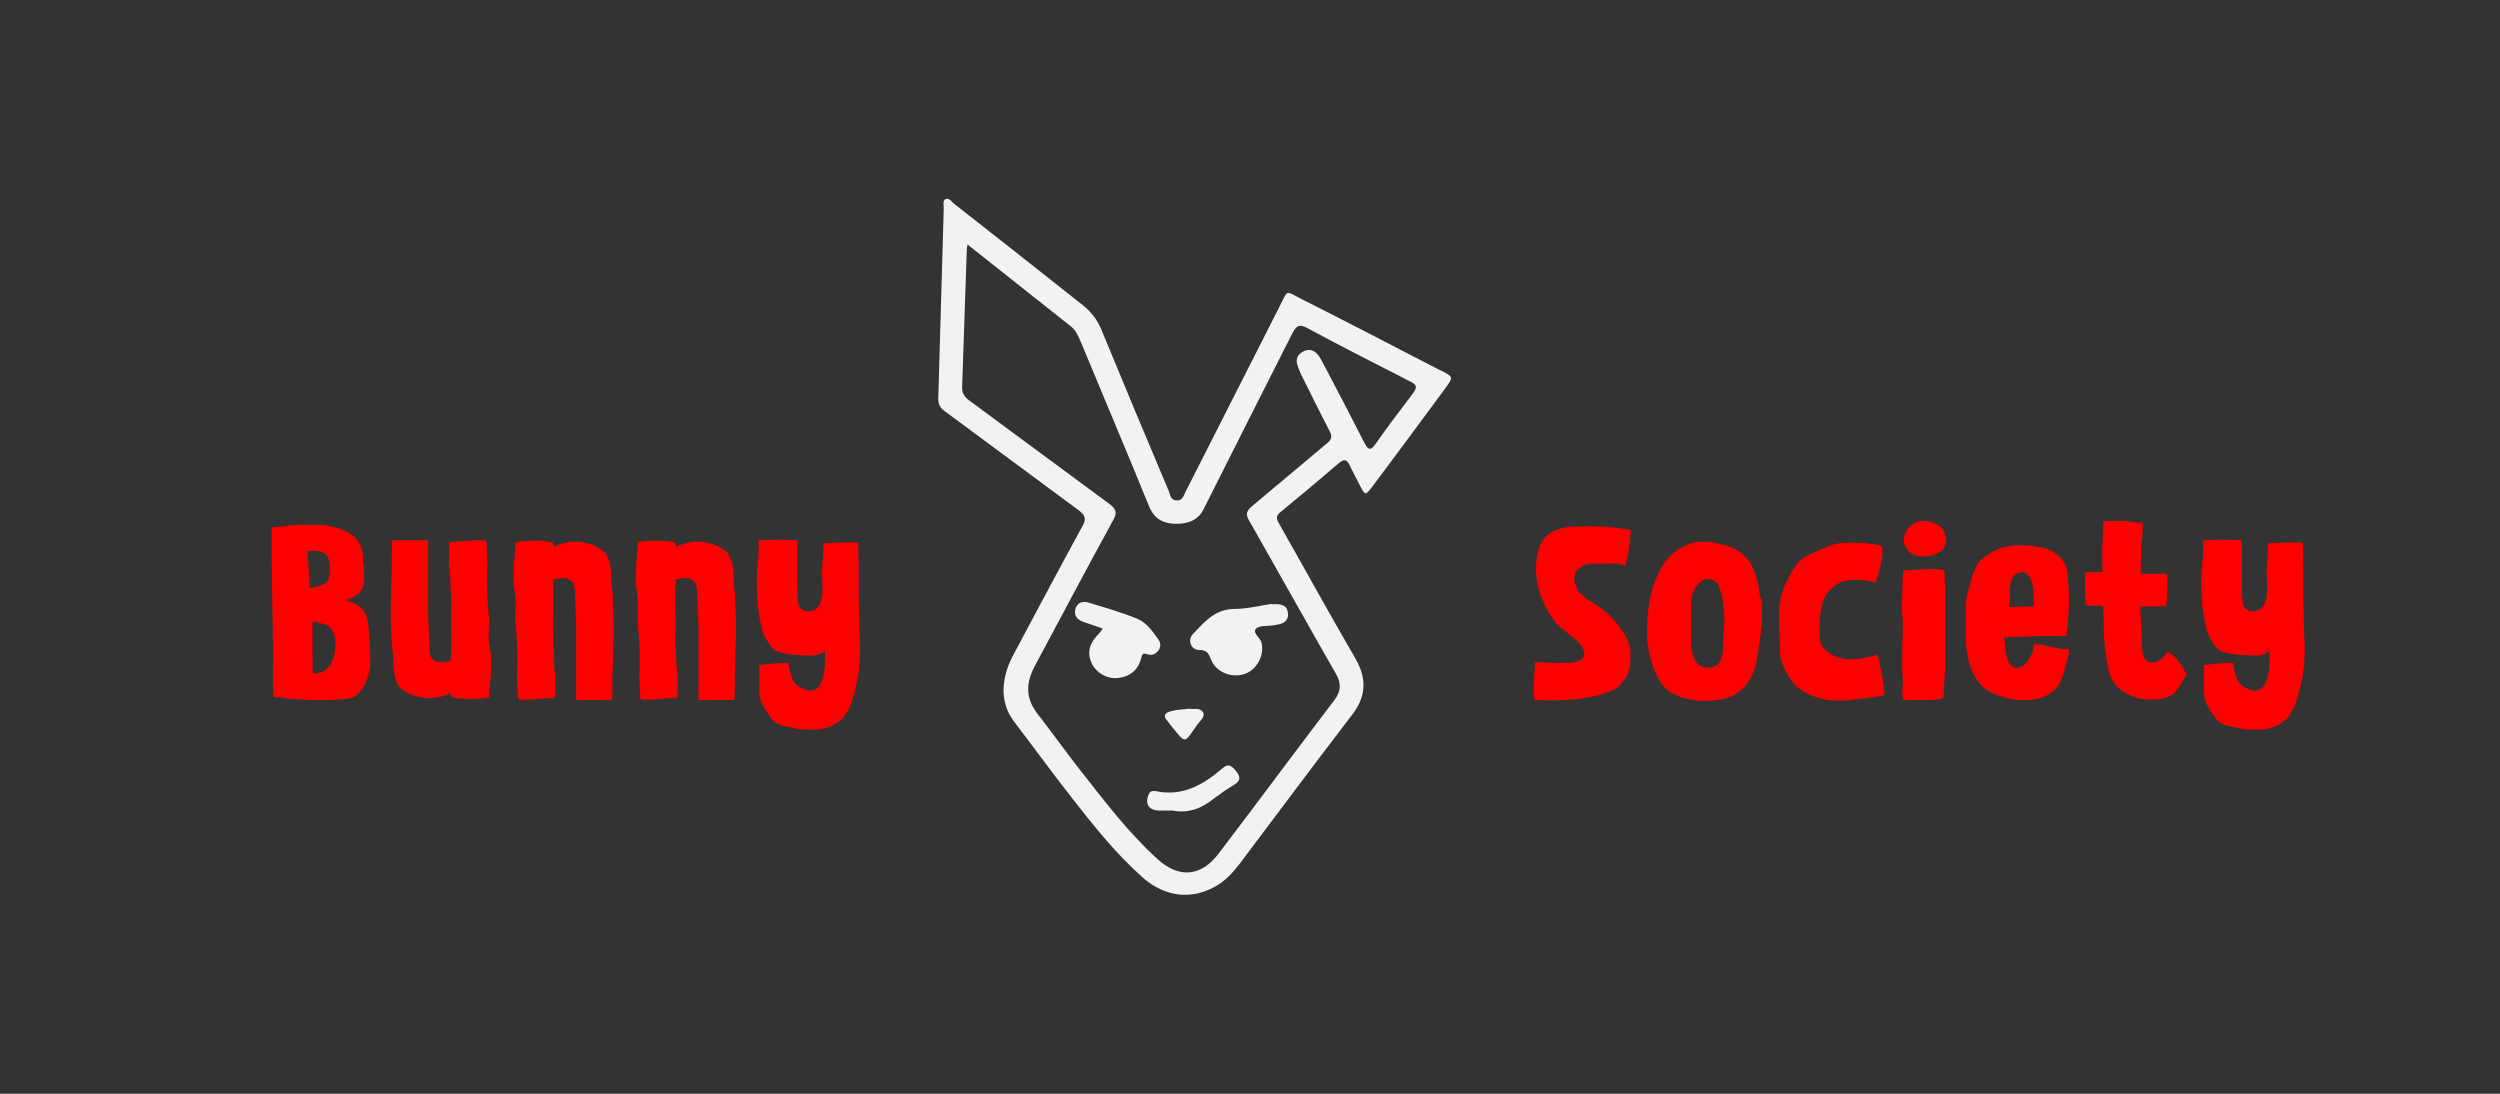 <?xml version="1.0" encoding="UTF-8"?>
<svg id="Layer_1" data-name="Layer 1" xmlns="http://www.w3.org/2000/svg" viewBox="0 0 64 28">
  <rect x="0" y="0" width="64" height="28" fill="#333333" stroke="none"/>
  <defs>
    <style>
      .cls-1 {
        fill: red;
      }

      .cls-1, .cls-2 {
        stroke-width: 0px;
      }

      .cls-2 {
        fill: #f2f2f2;
      }
    </style>
  </defs>
  <g>
    <path class="cls-2" d="m36.89,9.49c-1.2-.62-2.39-1.24-3.6-1.85-.38-.19-.31-.24-.52.18-.81,1.59-1.61,3.18-2.42,4.77-.05.1-.08.24-.24.22-.15-.01-.15-.15-.19-.24-.58-1.37-1.15-2.74-1.72-4.12-.1-.25-.26-.46-.47-.63-1.1-.87-2.2-1.74-3.3-2.6-.07-.05-.13-.17-.23-.12-.07.04-.04.15-.04.23-.05,1.62-.09,3.25-.14,4.87,0,.15.04.24.17.33,1.14.84,2.28,1.69,3.42,2.53.17.13.21.22.1.41-.59,1.08-1.17,2.17-1.75,3.26-.16.29-.26.59-.27.92,0,.3.08.57.26.81.49.64.97,1.3,1.47,1.94.57.73,1.14,1.45,1.84,2.07.56.49,1.23.57,1.84.23.26-.14.45-.35.63-.58.96-1.28,1.92-2.56,2.89-3.83.36-.47.37-.92.08-1.43-.67-1.15-1.31-2.32-1.97-3.48-.06-.11-.06-.18.05-.27.5-.41,1-.83,1.49-1.25.15-.13.22-.09.29.07.08.17.17.33.25.49.14.27.14.27.32.04.63-.84,1.25-1.68,1.87-2.52.21-.29.21-.29-.12-.46Zm-.71.57c-.33.43-.66.87-.97,1.31-.14.2-.2.12-.28-.03-.35-.69-.71-1.38-1.07-2.06-.04-.08-.09-.17-.15-.23-.1-.1-.22-.12-.35-.05-.12.06-.18.16-.16.29.02.1.07.21.11.3.24.48.48.97.73,1.45.07.14.05.21-.07.31-.64.53-1.28,1.08-1.92,1.61-.14.12-.17.21-.07.37.74,1.3,1.47,2.61,2.22,3.92.14.24.13.44-.03.66-1,1.31-1.98,2.64-2.98,3.95-.44.58-1.01.63-1.55.14-.76-.69-1.37-1.5-2-2.3-.36-.46-.7-.94-1.06-1.4-.32-.4-.33-.79-.1-1.23.67-1.25,1.33-2.5,2.01-3.74.11-.19.1-.29-.09-.43-1.2-.88-2.39-1.77-3.59-2.65-.12-.09-.18-.18-.18-.33.04-1.18.08-2.35.12-3.53,0-.03.01-.06.02-.13.91.72,1.78,1.41,2.65,2.1.14.11.19.27.26.42.58,1.4,1.17,2.79,1.74,4.19.13.31.35.43.67.44.32,0,.58-.08.73-.39.75-1.5,1.51-2.99,2.26-4.48.1-.19.17-.26.39-.14.87.47,1.74.91,2.62,1.36.17.08.21.14.08.31Z"/>
    <path class="cls-2" d="m32.56,15.47c.25-.02.39.03.41.21.03.18-.08.28-.26.31-.04,0-.08.02-.13.02-.14.02-.34,0-.42.08-.11.11.09.22.13.35.09.31-.1.7-.42.81-.34.12-.74-.04-.87-.37-.06-.15-.1-.24-.3-.24-.21,0-.31-.26-.16-.41.29-.3.55-.63,1.04-.64.35,0,.69-.09.97-.13Z"/>
    <path class="cls-2" d="m28.23,16.09c-.18-.06-.34-.12-.5-.17-.16-.06-.24-.16-.2-.33.05-.17.19-.21.35-.16.41.13.83.24,1.23.41.25.1.4.33.55.54.06.08.06.19-.01.28-.07.08-.15.13-.27.09-.09-.03-.14-.03-.16.08-.08.33-.3.51-.65.53-.26.01-.51-.15-.62-.37-.13-.29-.07-.52.21-.8.02-.02.03-.04.06-.09Z"/>
    <path class="cls-2" d="m30.01,20.75c-.13,0-.23,0-.33,0-.27,0-.38-.17-.27-.42.02-.05.05-.08.11-.08.02,0,.03,0,.05,0,.69.15,1.22-.15,1.71-.57.17-.15.25-.08.37.07.13.16.09.25-.07.35-.17.1-.34.22-.5.34-.32.26-.67.39-1.06.31Z"/>
    <path class="cls-2" d="m30.41,18.14c.13.03.32-.04.39.1.06.12-.1.23-.17.34-.32.45-.26.48-.64.01-.04-.05-.07-.09-.11-.14-.11-.13-.06-.2.09-.24.14-.04.28-.05.44-.06Z"/>
  </g>
  <g>
    <g>
      <path class="cls-1" d="m7,17.85s-.01-.21-.01-.5c0-.43,0-1.07-.02-1.92-.01-.85-.02-1.5-.02-1.93.03,0,.07,0,.13-.01.21-.02.37-.04.49-.05.12,0,.27-.01.45-.01s.35.02.49.05c.15.03.29.09.42.16.11.06.19.14.26.25.06.11.1.22.1.35,0,.04,0,.13.02.26.01.13.02.24.01.32,0,.09-.02.17-.05.25-.06.13-.2.23-.43.29.08.03.15.05.2.07.05.02.1.05.16.1s.11.09.14.15c.02.03.04.08.05.13.01.04.02.08.03.13,0,.05.01.1.02.16,0,.06,0,.1,0,.12.02.21.04.44.04.7,0,.12-.02.24-.06.39-.03.1-.05.15-.06.17-.13.25-.27.38-.42.4-.37.05-.86.06-1.49.01-.04,0-.09-.01-.15-.02-.06,0-.11-.02-.16-.02-.05,0-.1,0-.15,0Zm.87-3.75s0,.11.02.28c.01.17.02.32.03.44,0,.13,0,.2,0,.23.26-.03.42-.1.48-.19.04-.07.05-.2.04-.4-.01-.14-.05-.24-.12-.29-.07-.05-.21-.08-.43-.07Zm.7,2.62c.04-.34,0-.56-.14-.67-.02-.02-.06-.05-.1-.06s-.07-.03-.1-.03c-.02,0-.07-.02-.12-.03-.06-.01-.09-.02-.11-.02v.88c0,.12,0,.28.02.45.17,0,.29-.05.38-.15.09-.1.14-.22.16-.37Z"/>
      <path class="cls-1" d="m12.57,16.74c0,.06.01.16,0,.28,0,.13,0,.22-.01.28,0,.06-.01.16-.02.28-.01.13-.02.22-.02.28-.32.05-.62.04-.93,0-.02,0-.04-.05-.05-.12-.3.15-.61.17-.93.07-.07-.02-.14-.05-.2-.08-.06-.03-.1-.07-.14-.1-.04-.03-.07-.07-.09-.13-.03-.05-.05-.1-.06-.13-.01-.03-.02-.08-.03-.16-.01-.07-.02-.12-.02-.15,0-.03,0-.08,0-.17,0-.05-.01-.13-.02-.23s-.02-.17-.02-.21c-.03-.39-.04-.82-.02-1.27,0-.23.01-.45.02-.67,0-.02,0-.13,0-.34,0-.21,0-.33.02-.34.11,0,.27,0,.47,0,.2,0,.34,0,.4,0h.04s0,.23,0,.64c0,.41,0,.62,0,.64,0,.07,0,.19,0,.33,0,.15,0,.26,0,.33,0,.04.01.27.03.67v.04c0,.06,0,.1,0,.14,0,.03.01.08.02.13.01.05.03.09.06.12.02.02.06.05.1.06.05.02.1.02.16.02.07,0,.13-.02.21-.04.02-.39.02-.65.01-.79-.01-.21-.01-.39,0-.54.01-.05.01-.16,0-.32-.01-.16-.02-.27-.02-.31,0-.09,0-.21-.02-.36-.01-.15-.02-.27-.02-.36,0-.09,0-.21.02-.36.01,0,.05,0,.13,0s.15-.01.24-.02c.09,0,.17-.01.26-.02.09,0,.16,0,.22,0s.09.02.09.03c.02.33.03.57.02.72-.02.35,0,.73.04,1.16.01.09.01.27,0,.55,0,.06,0,.15.02.25.01.11.02.17.03.18Z"/>
      <path class="cls-1" d="m15.68,15.3c.03.39.04.82.02,1.27,0,.23-.01.45-.02.66,0,.02,0,.14,0,.35s0,.32-.02.34c-.11,0-.27,0-.47,0s-.34,0-.4,0h-.04s0-.23,0-.64c0-.41,0-.62,0-.64,0-.07,0-.18,0-.33,0-.15,0-.26,0-.33,0-.05-.01-.27-.03-.68v-.04c0-.06,0-.1,0-.13,0-.03-.01-.07-.02-.12-.01-.05-.03-.09-.06-.12s-.06-.05-.1-.07c-.05-.02-.1-.02-.16-.02-.07,0-.13.02-.21.04-.02.39-.02.65-.01.79.01.2.01.38,0,.54-.01.05-.01.15,0,.31.01.16.02.27.02.31,0,.09,0,.21.02.36s.02.27.02.36c0,.09,0,.21-.02.36-.01,0-.06,0-.13,0-.07,0-.15.01-.24.02s-.17.01-.26.02-.16,0-.22,0c-.06,0-.09-.02-.09-.04-.02-.33-.03-.57-.02-.72.02-.35,0-.73-.04-1.15-.01-.09-.01-.27,0-.55,0-.06,0-.15-.02-.26-.01-.11-.02-.17-.03-.18,0-.07-.01-.16,0-.29,0-.13,0-.22.01-.28,0-.06.01-.16.02-.28.01-.12.02-.22.02-.28.32-.05.62-.05.93,0,.02,0,.04.05.05.12.3-.15.61-.17.93-.07.07.02.14.05.2.09s.1.06.14.09c.04.03.07.07.09.13.03.06.05.1.06.13.01.03.02.08.03.16.01.07.02.12.02.15,0,.03,0,.09,0,.17,0,.05.01.12.02.22.01.1.02.17.02.22Z"/>
      <path class="cls-1" d="m18.81,15.3c.03.39.04.82.02,1.27,0,.23-.01.45-.02.66,0,.02,0,.14,0,.35s0,.32-.02.34c-.11,0-.27,0-.47,0s-.34,0-.4,0h-.04s0-.23,0-.64c0-.41,0-.62,0-.64,0-.07,0-.18,0-.33,0-.15,0-.26,0-.33,0-.05-.01-.27-.03-.68v-.04c0-.06,0-.1,0-.13,0-.03-.01-.07-.02-.12-.01-.05-.03-.09-.06-.12s-.06-.05-.1-.07c-.05-.02-.1-.02-.16-.02-.07,0-.13.02-.21.04-.02.39-.02.65-.01.79.01.2.01.38,0,.54-.01.05-.01.15,0,.31.01.16.02.27.02.31,0,.09,0,.21.02.36s.02.27.02.36c0,.09,0,.21-.02.36-.01,0-.06,0-.13,0-.07,0-.15.01-.24.02s-.17.01-.26.02-.16,0-.22,0c-.06,0-.09-.02-.09-.04-.02-.33-.03-.57-.02-.72.02-.35,0-.73-.04-1.15-.01-.09-.01-.27,0-.55,0-.06,0-.15-.02-.26-.01-.11-.02-.17-.03-.18,0-.07-.01-.16,0-.29,0-.13,0-.22.01-.28,0-.06.01-.16.02-.28.01-.12.02-.22.02-.28.32-.05.62-.05.93,0,.02,0,.04.05.05.12.3-.15.61-.17.93-.07.07.02.14.05.2.09s.1.06.14.09c.04.03.07.07.09.13.03.06.05.1.06.13.01.03.02.08.03.16.01.07.02.12.02.15,0,.03,0,.09,0,.17,0,.05.01.12.02.22.01.1.02.17.02.22Z"/>
      <path class="cls-1" d="m21.99,15.43c0,.12,0,.29.01.52,0,.23.01.42.02.57,0,.15,0,.32-.02.52-.02.2-.05.38-.09.54,0,.02-.02.07-.04.15s-.04.13-.04.15c0,.02-.02.07-.04.13-.02.07-.04.12-.06.14-.01.02-.04.06-.07.12-.03.05-.06.09-.09.12s-.07.06-.11.09c-.04.03-.09.06-.14.09-.12.06-.27.1-.43.11-.16,0-.3,0-.41-.01-.11-.02-.26-.05-.44-.09-.06-.02-.11-.04-.16-.07-.05-.03-.1-.07-.14-.13-.04-.06-.08-.1-.1-.14-.02-.04-.06-.09-.1-.16-.03-.05-.05-.11-.07-.18s-.03-.14-.03-.23c0-.09,0-.16,0-.21s0-.13,0-.24c0-.11,0-.17,0-.2.02,0,.09,0,.23-.02.14-.01.25-.02.34-.03.09,0,.15,0,.18,0,0,0,0,.02,0,.04,0,.07.02.13.03.17.01.04.03.09.05.16.02.06.05.12.09.16.04.04.09.08.15.11.07.04.14.06.21.07.06,0,.11,0,.16-.03.04-.03.08-.06.11-.11s.05-.1.07-.16c.02-.07.03-.13.04-.19.01-.06.02-.13.02-.2v-.18s0-.09,0-.14c-.01,0-.03.02-.06.04-.03.02-.05.03-.07.03-.01,0-.03.01-.06.02-.02.01-.05.02-.07.02-.02,0-.05,0-.07,0-.12,0-.28,0-.49-.02-.2-.02-.34-.06-.42-.09-.08-.04-.16-.12-.23-.25-.08-.12-.13-.24-.15-.34-.06-.26-.1-.49-.11-.71-.02-.32-.02-.55-.01-.7,0-.06.01-.14.02-.25.01-.11.02-.21.02-.3,0-.09,0-.17,0-.25,0-.02,0-.02,0-.02,0,0,.01,0,.01,0v-.02c.32-.02.64-.02.98,0,0,.04,0,.17,0,.4,0,.22,0,.48,0,.77,0,.29.02.46.04.5.05.1.14.15.25.15.11,0,.2-.05.26-.14.05-.07.08-.16.09-.3.01-.13.01-.25,0-.36-.01-.11-.01-.22,0-.32,0-.07.01-.18.02-.31,0-.14.01-.24.02-.31.34-.02.64-.03.88-.02,0,.15.01.31.01.5,0,.06,0,.16,0,.31,0,.15,0,.26,0,.34v.39Z"/>
    </g>
    <g>
      <path class="cls-1" d="m39.33,16.95s.11,0,.24.01c.52.04.83.01.93-.09.07-.07.08-.16.02-.27-.05-.1-.17-.23-.36-.37-.19-.15-.32-.26-.37-.34-.44-.61-.57-1.23-.39-1.85.1-.36.41-.54.93-.56.55-.02,1.02.01,1.42.09-.02.35-.07.66-.14.92-.07-.03-.15-.05-.24-.06-.09,0-.17-.01-.25,0-.07,0-.16,0-.24,0-.2-.01-.36.03-.48.14-.11.1-.13.26-.05.45.03.07.07.14.14.2.06.06.13.12.19.15.07.04.14.08.22.14s.15.1.19.14c.15.13.28.27.4.44.12.16.2.32.23.46.02.1.03.21.02.33,0,.11-.02.21-.05.31-.03.1-.08.19-.15.27-.07.09-.15.15-.24.2-.22.11-.53.19-.94.24-.09.01-.28.02-.58.03-.29,0-.46,0-.51-.03-.01-.24,0-.56.03-.95Z"/>
      <path class="cls-1" d="m45.08,15.29s.01.09.02.14c0,.05,0,.1,0,.15,0,.05,0,.1,0,.14s0,.09,0,.15c0,.06,0,.1,0,.14s0,.08-.02.15c0,.07-.01.11-.02.14,0,.02,0,.07-.02.15-.01.07-.02.12-.02.14-.02.16-.04.29-.06.38-.02.1-.06.21-.12.34-.06.13-.14.24-.24.33-.13.13-.31.22-.53.26s-.43.06-.65.03c-.22-.03-.41-.08-.59-.17-.07-.03-.13-.08-.19-.14-.06-.06-.11-.12-.14-.17-.04-.06-.07-.13-.11-.21-.04-.08-.06-.15-.08-.21-.02-.05-.04-.12-.06-.2-.11-.36-.12-.84-.02-1.44.02-.15.06-.29.11-.43.05-.14.11-.27.18-.41.08-.14.17-.25.27-.35.11-.1.23-.18.37-.24.14-.07.3-.1.47-.09.17,0,.37.04.58.1.19.06.35.16.47.28.17.17.28.44.34.78,0,.03.01.08.02.14.01.06.02.11.02.14Zm-.98,1.21c.05-.44.06-.75.02-.95,0-.02,0-.05-.01-.09,0-.04,0-.08-.02-.11,0-.04-.01-.08-.02-.12,0-.05-.02-.09-.03-.12s-.03-.07-.04-.11-.03-.07-.06-.09c-.02-.02-.05-.04-.08-.06-.12-.05-.23-.04-.33.05-.1.09-.17.19-.21.31-.02.07-.03.14-.03.23,0,.09,0,.18,0,.28,0,.1,0,.18,0,.23,0,.01,0,.04,0,.07s0,.07,0,.11c0,.03,0,.07,0,.12s0,.1,0,.14,0,.09,0,.14c0,.05.01.1.02.15.07.32.23.45.5.4.06,0,.11-.03.15-.06.04-.03.07-.07.09-.12s.03-.09.04-.12c0-.03.01-.08.02-.15,0-.06,0-.1,0-.12Z"/>
      <path class="cls-1" d="m48.18,17.28c.04.23.06.4.06.51,0,0-.05.02-.16.04-.11.02-.26.04-.45.06-.19.02-.31.03-.36.04-.32.02-.62-.01-.88-.12-.24-.1-.43-.23-.55-.42-.18-.27-.27-.5-.27-.68,0-.09,0-.26-.02-.51-.01-.26-.02-.47,0-.64.01-.17.05-.34.11-.5,0-.02.06-.13.16-.33.07-.13.14-.24.22-.33.08-.09.19-.16.32-.22.02-.01.07-.04.15-.07.07-.04.13-.06.16-.07.04-.01.08-.03.14-.06.06-.02.12-.04.17-.05.05-.01.11-.02.16-.03.18-.01.37-.01.56,0,.32.03.49.07.49.1,0,.06,0,.14,0,.22s-.03.16-.04.23c-.02.06-.04.15-.07.25-.03.1-.05.17-.06.21-.15-.03-.26-.05-.34-.06-.08-.01-.18-.01-.31,0s-.24.04-.33.1c-.17.1-.29.23-.35.4-.06.16-.1.36-.11.6,0,.09,0,.17,0,.25s.01.15.02.22c.01.07.05.13.1.19.05.06.12.11.21.16.29.15.67.14,1.15-.01.02.07.07.26.13.55Z"/>
      <path class="cls-1" d="m49.78,14.61c0,.12.01.24.01.37s0,.28,0,.44c0,.16,0,.29,0,.38,0,.02,0,.23,0,.62,0,.39,0,.63,0,.73,0,.07,0,.19-.02.35,0,.16-.01.28-.02.36-.04.02-.09.03-.13.04s-.1.01-.15.02c-.05,0-.1,0-.13,0-.04,0-.09,0-.15,0-.06,0-.11,0-.14,0-.03,0-.09,0-.16,0-.07,0-.12,0-.16,0-.02-.05-.03-.1-.03-.16s0-.13.01-.2c0-.07.01-.12,0-.16-.02-.26-.02-.67,0-1.23,0-.06,0-.15,0-.28-.01-.12-.02-.21-.02-.28,0-.05,0-.19.01-.44,0-.24.01-.43.02-.57.05,0,.13,0,.25-.01.12,0,.21-.01.29-.02.07,0,.16,0,.26,0,.1,0,.18.01.25.03Zm-.32-1.24c.12.04.22.1.28.19.06.09.08.2.07.32-.01.1-.06.19-.16.25-.09.06-.2.1-.31.11-.29.03-.48-.06-.57-.26-.05-.11-.05-.23.02-.36.06-.13.16-.21.28-.26.07-.02.17-.03.29-.01.04,0,.07.01.11.02Z"/>
      <path class="cls-1" d="m52.1,16.49c.09,0,.23.03.43.07.19.05.33.07.43.06,0,.05,0,.09,0,.12,0,.02-.01.06-.03.12s-.03.09-.03.11c-.04.18-.09.34-.15.47-.06.13-.15.24-.28.32-.12.08-.26.13-.43.15-.17.02-.33.02-.47,0s-.3-.06-.45-.12c-.21-.07-.38-.2-.51-.38-.19-.28-.29-.69-.29-1.21v-.28c0-.15,0-.26,0-.32,0-.06.01-.15.02-.26.01-.11.04-.21.07-.3,0-.02.02-.07.04-.15.02-.08.04-.14.05-.17.01-.04.03-.09.06-.15.03-.06.06-.11.09-.16.03-.05.07-.09.12-.12.12-.1.25-.18.4-.24.3-.11.66-.12,1.08-.04.18.03.33.11.46.23.13.12.2.26.21.41.05.4.06.81.02,1.23,0,.13-.02.26-.04.4-.34,0-.88,0-1.6.04,0,.02.02.06.02.12,0,.06.02.12.02.19,0,.06.02.13.04.2.02.07.04.13.07.17.03.04.07.07.12.09.05.02.11.01.18-.03.07-.03.12-.08.17-.15.05-.07.08-.14.11-.21.02-.07.04-.13.05-.21Zm-.65-1.34c0,.23-.02.36-.02.39.07,0,.18,0,.32-.01s.25-.01.32,0c0,0-.01-.05-.01-.16s0-.22-.02-.35c-.01-.12-.05-.22-.12-.3-.07-.08-.16-.09-.28-.04-.12.05-.19.21-.2.49Z"/>
      <path class="cls-1" d="m55.48,16.69s.09.04.13.07c.04.03.08.07.12.12s.07.09.09.12c.02.03.05.08.09.15.04.07.07.11.08.12-.04.04-.1.12-.16.24-.07.12-.13.19-.18.24-.12.1-.31.15-.56.16-.14,0-.27-.01-.4-.05-.13-.04-.25-.09-.36-.17-.11-.08-.2-.18-.26-.29-.06-.1-.1-.27-.14-.5-.05-.33-.07-.57-.07-.7,0-.16-.01-.39-.02-.69h-.12c-.22,0-.33-.01-.33-.03-.02-.4-.02-.68-.01-.83.13,0,.28-.01.44,0v-.67s.01-.25.03-.64c.18,0,.37,0,.57,0,.02,0,.07,0,.14.02.07.01.12.02.16.02.04,0,.08,0,.13-.02,0,.19,0,.3,0,.34-.02.14-.04.26-.04.36s0,.32-.01.63c.11,0,.2,0,.28,0h.4s.01.19,0,.44c0,.26-.02.39-.04.39-.19,0-.4.01-.65.01v.04c.02.27.03.56.04.9,0,.27.06.42.16.47.04.02.09.03.14.02.05,0,.1-.02.14-.05.04-.02.08-.06.12-.09.03-.04.06-.07.07-.11Z"/>
      <path class="cls-1" d="m58.97,15.43c0,.12,0,.29.01.52,0,.23.01.42.02.57,0,.15,0,.32-.02.52-.02.2-.05.38-.09.54,0,.02-.02.07-.04.15s-.04.13-.04.15c0,.02-.02.07-.04.13-.02.07-.04.12-.06.14-.01.02-.04.06-.07.12-.03.05-.06.09-.09.12s-.07.06-.11.09c-.04.03-.09.06-.14.09-.12.06-.27.1-.43.11-.16,0-.3,0-.41-.01-.11-.02-.26-.05-.44-.09-.06-.02-.11-.04-.16-.07-.05-.03-.1-.07-.14-.13-.04-.06-.08-.1-.1-.14-.02-.04-.06-.09-.1-.16-.03-.05-.05-.11-.07-.18s-.03-.14-.03-.23c0-.09,0-.16,0-.21s0-.13,0-.24c0-.11,0-.17,0-.2.02,0,.09,0,.23-.02.14-.01.25-.02.34-.03.09,0,.15,0,.18,0,0,0,0,.02,0,.04,0,.07.02.13.03.17.01.04.03.09.05.16.02.06.05.12.09.16.04.04.09.08.15.11.07.04.14.06.21.07.06,0,.11,0,.16-.03.04-.03.08-.06.11-.11s.05-.1.07-.16c.02-.07.03-.13.04-.19.01-.06.02-.13.02-.2v-.18s0-.09,0-.14c-.01,0-.03.02-.06.04-.03.02-.05.03-.07.03-.01,0-.03.01-.06.02-.02.01-.05.02-.07.02-.02,0-.05,0-.07,0-.12,0-.28,0-.49-.02-.2-.02-.34-.06-.42-.09-.08-.04-.16-.12-.23-.25-.08-.12-.13-.24-.15-.34-.06-.26-.1-.49-.11-.71-.02-.32-.02-.55-.01-.7,0-.06.01-.14.02-.25.01-.11.02-.21.02-.3,0-.09,0-.17,0-.25,0-.02,0-.02,0-.02,0,0,.01,0,.01,0v-.02c.32-.02.64-.02.98,0,0,.04,0,.17,0,.4,0,.22,0,.48,0,.77,0,.29.02.46.04.5.05.1.14.15.25.15.11,0,.2-.05.26-.14.05-.07.08-.16.09-.3.01-.13.01-.25,0-.36-.01-.11-.01-.22,0-.32,0-.07.01-.18.02-.31,0-.14.01-.24.02-.31.34-.02.64-.03.88-.02,0,.15.01.31.01.5,0,.06,0,.16,0,.31,0,.15,0,.26,0,.34v.39Z"/>
    </g>
  </g>
</svg>